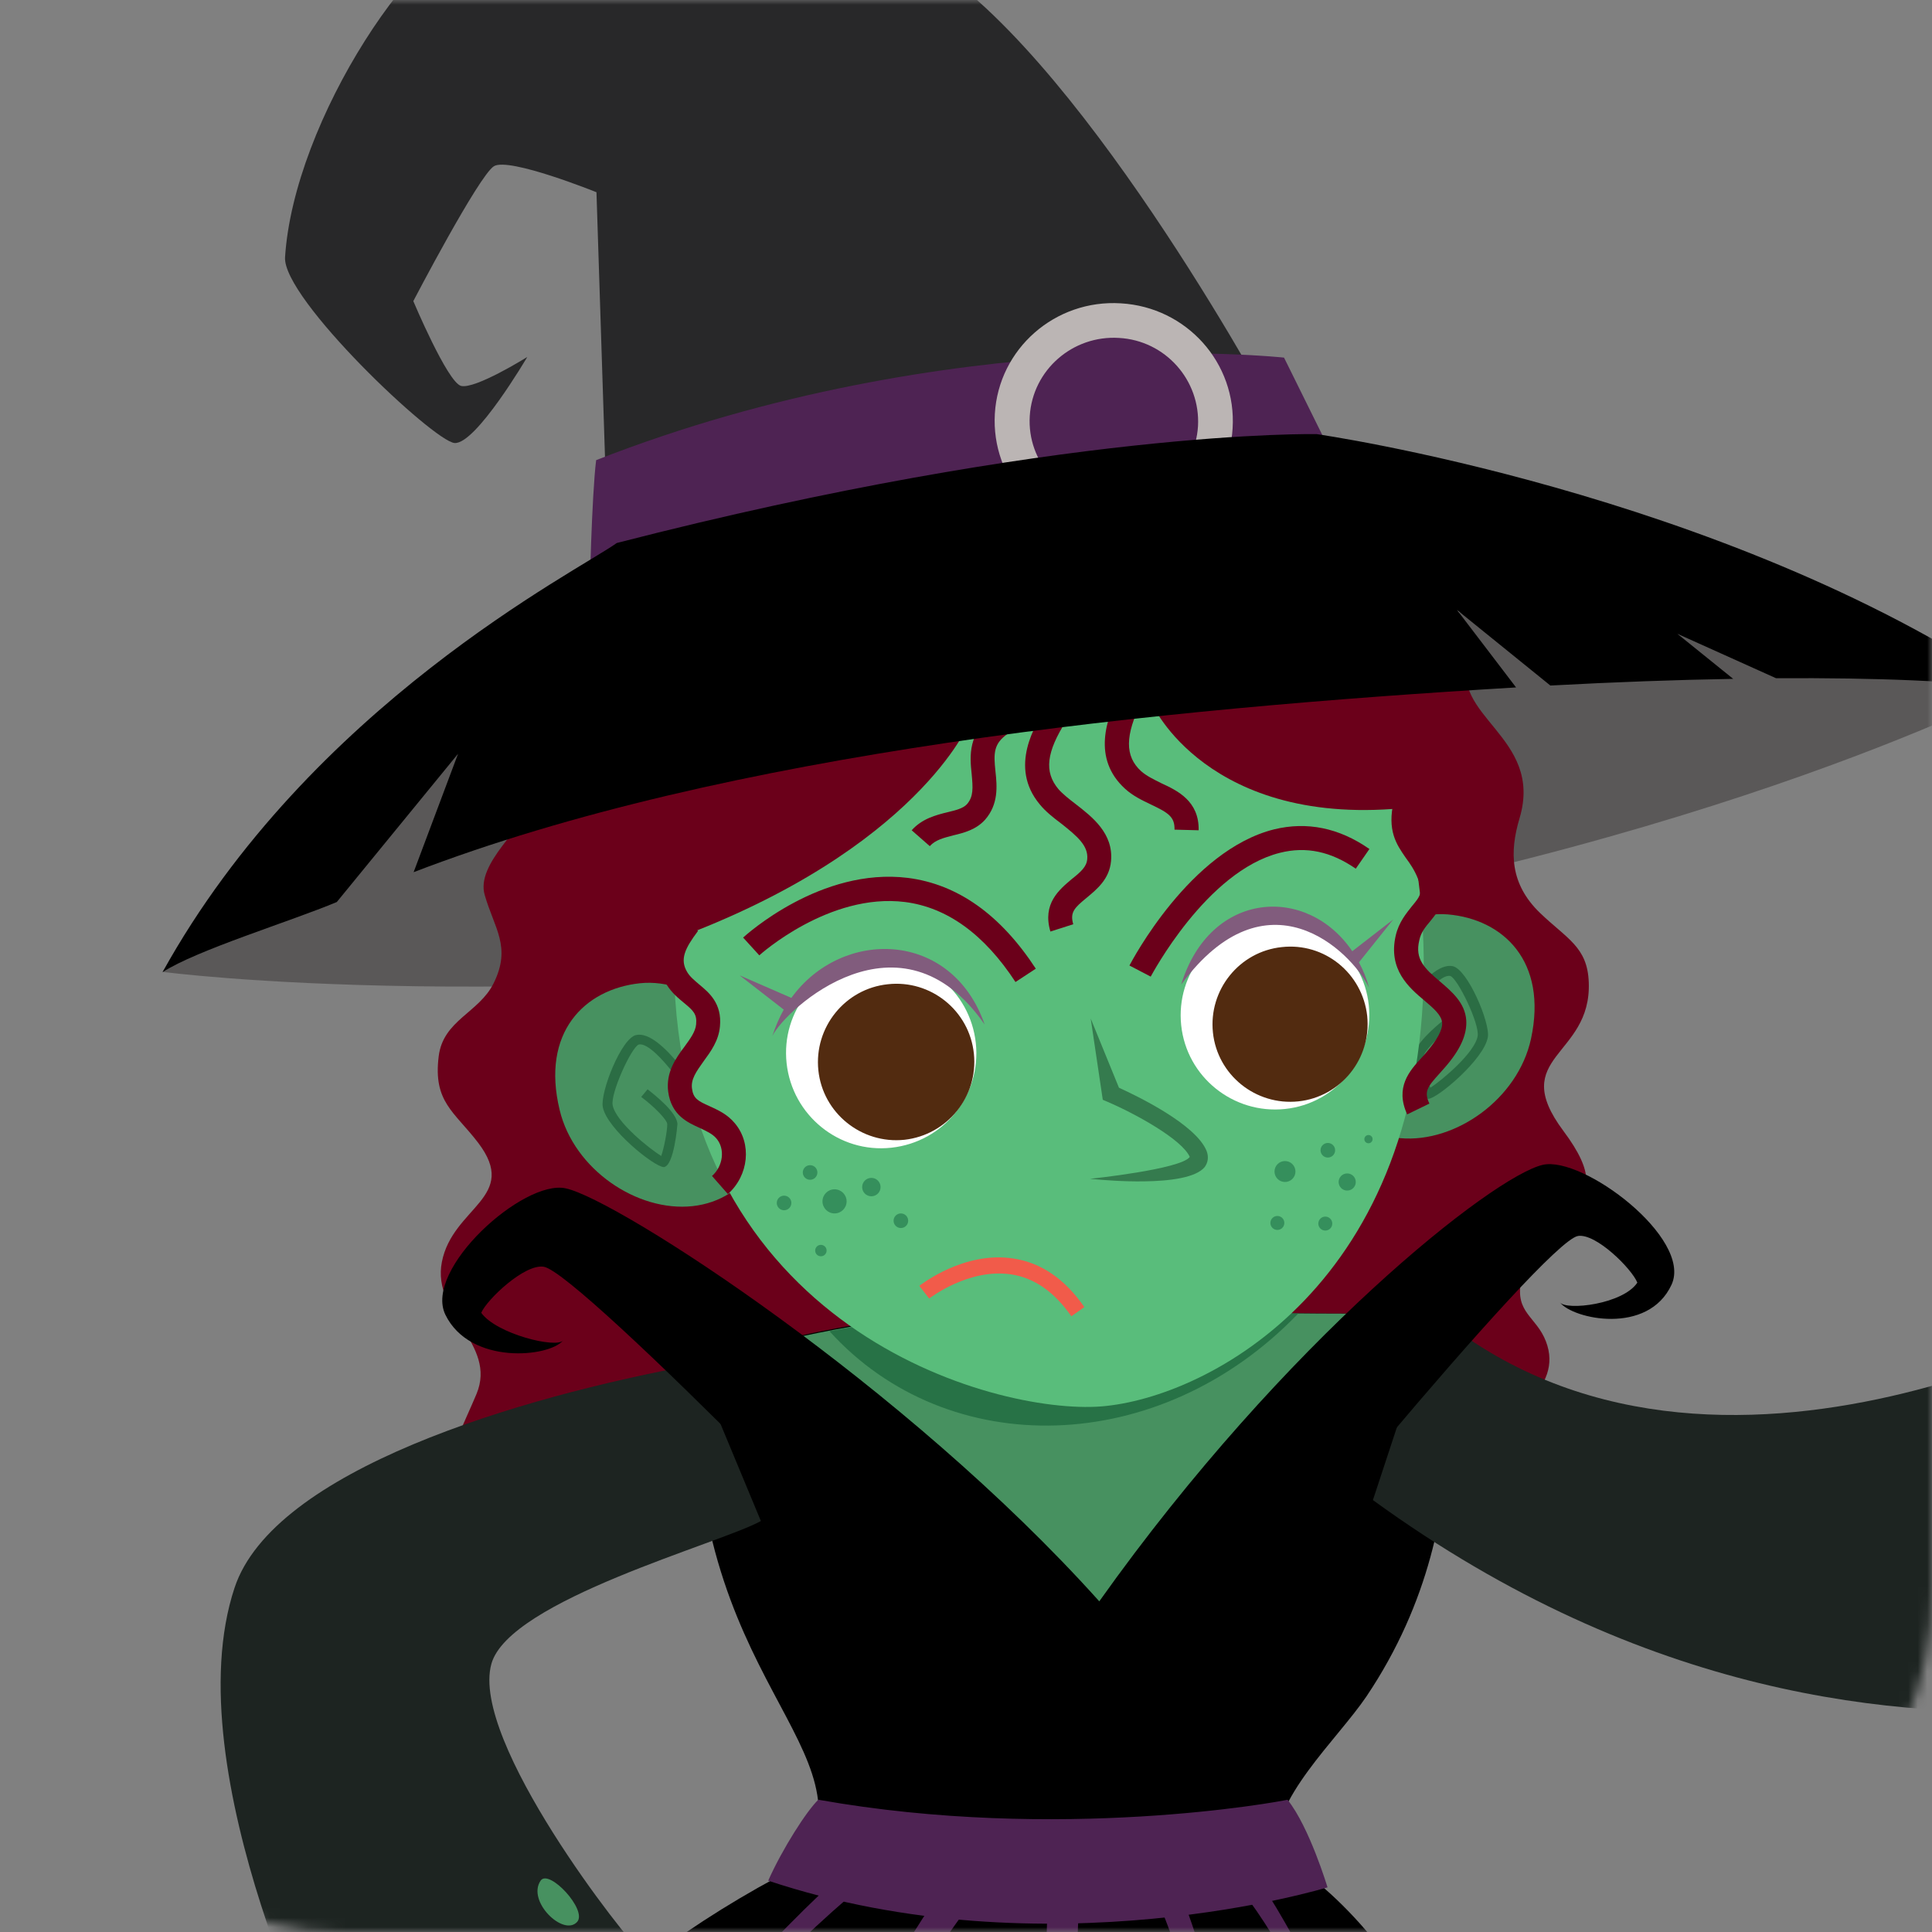 <svg width="204" height="204" viewBox="0 0 204 204" fill="none" xmlns="http://www.w3.org/2000/svg">
<rect x="0" y="0" width="204" height="204" fill="#808080" stroke="none"/>
<mask id="mask0" mask-type="alpha" maskUnits="userSpaceOnUse" x="0" y="0" width="204" height="204">
<rect width="204" height="204" rx="36" fill="white"/>
</mask>
<g mask="url(#mask0)">
<path d="M108.364 66.285C40.322 66.05 17.161 102.618 17.161 102.618C17.161 102.618 55.674 107.747 116.476 99.401C177.277 91.055 212.572 72.72 212.572 72.72C212.572 72.72 164.306 59.615 108.364 66.285Z" fill="#5A5858"/>
<path d="M155.122 69.301C152.843 75.67 163.032 77.714 160.451 86.396C159.379 89.982 159.446 93.334 162.597 96.384C165.446 99.132 167.624 99.971 167.758 103.725C168.06 111.635 159.144 111.467 165.077 119.411C171.915 128.561 162.295 126.751 160.619 135.265C159.949 138.617 162.228 139.019 163.233 141.634C165.144 146.594 159.278 149.946 154.653 153.13C154.653 153.13 72.265 152.292 50.143 167.476C42.3 162.851 47.931 152.896 50.311 147.198C52.523 141.902 45.585 138.785 46.657 133.254C47.797 127.422 54.903 126.45 50.478 120.651C47.965 117.366 45.719 116.361 46.322 111.534C46.791 107.713 50.579 106.942 52.121 103.825C54.031 99.971 52.188 98.026 51.182 94.507C50.21 91.189 55.305 87.368 56.713 84.183L155.122 69.301Z" fill="#6B001A"/>
<path d="M67.539 103.825C61.707 104.462 57.115 109.02 59.093 117.199C60.601 123.5 67.304 127.992 73.137 127.355C78.969 126.718 82.455 121.087 80.913 114.819C79.404 108.484 73.371 103.188 67.539 103.825Z" fill="#479160"/>
<path d="M67.17 109.288C65.595 109.624 63.349 115.389 63.651 116.897C64.087 119.21 69.114 123.232 70.086 123.232H70.12C71.192 123.031 71.528 118.741 71.528 118.707C71.528 117.5 69.114 115.59 68.377 115.02L67.707 115.825C69.014 116.797 70.455 118.238 70.455 118.707C70.455 119.512 70.086 121.322 69.818 122.059C68.612 121.322 65.025 118.472 64.69 116.696C64.455 115.422 66.668 110.596 67.439 110.294C68.88 109.959 72.299 114.618 74.243 118.003L75.181 117.5C74.31 115.992 69.885 108.685 67.17 109.288Z" fill="#2B6D44"/>
<path d="M152.876 96.552C158.708 97.055 163.435 101.479 161.658 109.691C160.284 116.026 153.714 120.685 147.882 120.182C142.05 119.679 138.43 114.149 139.804 107.847C141.145 101.546 147.044 96.082 152.876 96.552Z" fill="#479160"/>
<path d="M153.379 102.015C154.954 102.317 157.368 108.015 157.1 109.523C156.697 111.869 151.77 115.992 150.832 116.026C150.798 116.026 150.798 116.026 150.798 116.026C149.692 115.858 149.29 111.568 149.29 111.534C149.29 110.328 151.636 108.35 152.34 107.78L153.01 108.585C151.737 109.59 150.329 111.065 150.329 111.534C150.329 112.339 150.765 114.149 151.033 114.853C152.206 114.115 155.759 111.132 156.027 109.389C156.228 108.082 153.915 103.322 153.144 103.054C151.703 102.753 148.385 107.479 146.508 110.931L145.569 110.428C146.407 108.92 150.631 101.479 153.379 102.015Z" fill="#2B6D44"/>
<path d="M73.472 144.047C75.382 143.309 93.65 137.343 115.034 138.148C136.385 138.952 151.468 138.65 151.468 138.65C151.468 138.65 157.602 159.298 144.296 179.107C141.145 183.766 134.207 189.933 134.676 195.598C112.185 195.866 90.331 198.313 84.499 197.81C92.745 184.135 72.165 178.135 73.472 144.047Z" fill="black"/>
<path d="M116.643 169.822C116.643 169.822 145.938 138.717 144.798 138.717C138.396 138.717 127.872 138.65 115.034 138.148C102.934 137.678 91.203 139.622 83.293 141.399C90.432 152.091 116.643 169.822 116.643 169.822Z" fill="#479160"/>
<path d="M137.056 138.718C131.089 138.651 123.581 138.516 115.034 138.181C104.945 137.779 95.158 139.086 87.583 140.561C100.085 154.371 122.442 153.901 137.056 138.718Z" fill="#277246"/>
<path d="M150.329 101.043C150.765 135.399 127.637 147.6 116.274 148.505C104.912 149.376 71.662 140.226 71.159 102.049C70.757 68.832 88.387 62.598 110.241 62.33C132.129 62.028 149.927 70.106 150.329 101.043Z" fill="#59BD7B"/>
<path d="M110.912 98.362C110.04 95.412 111.85 93.937 113.157 92.831C114.129 92.06 114.733 91.524 114.8 90.719C114.934 89.312 113.761 88.306 112.018 86.932C111.213 86.329 110.409 85.692 109.805 84.954C106.454 80.966 109.37 76.441 110.442 74.731L112.587 76.106C110.476 79.424 110.241 81.502 111.749 83.312C112.185 83.815 112.856 84.351 113.559 84.887C115.336 86.262 117.582 88.004 117.314 90.921C117.146 92.831 115.805 93.904 114.766 94.775C113.459 95.848 112.956 96.317 113.325 97.591L110.912 98.362Z" fill="#6B001A"/>
<path d="M126.565 87.669L124.017 87.602C124.051 86.262 123.38 85.826 121.537 84.954C120.632 84.519 119.626 84.049 118.788 83.278C115.302 80.094 116.811 75.871 118.252 72.988L120.531 74.128C118.788 77.647 118.755 79.86 120.498 81.435C121.068 81.938 121.838 82.306 122.643 82.709C124.319 83.48 126.632 84.586 126.565 87.669Z" fill="#6B001A"/>
<path d="M98.175 89.345L96.264 87.669C97.37 86.429 98.845 86.06 100.052 85.759C100.923 85.558 101.694 85.356 102.096 84.921C102.8 84.116 102.733 83.211 102.599 81.737C102.398 79.859 102.163 77.312 105.046 75.335L106.454 77.446C104.878 78.519 104.912 79.558 105.113 81.468C105.28 83.01 105.448 84.921 104.007 86.563C103.068 87.602 101.795 87.937 100.655 88.206C99.649 88.474 98.778 88.675 98.175 89.345Z" fill="#6B001A"/>
<path d="M121.872 74.731C121.872 74.731 128.408 88.474 151.133 84.954C153.044 80.765 149.491 72.653 149.491 72.653L121.872 74.731Z" fill="#6B001A"/>
<path d="M102.063 76.843C102.063 76.843 95.862 90.854 68.444 100.138C61.707 88.977 66.165 82.943 66.165 82.943L102.063 76.843Z" fill="#6B001A"/>
<path d="M98.577 -3.567C93.147 -7.154 64.59 -11.913 52.657 -9.198C44.143 -7.288 31.004 12.79 30.099 27.169C29.831 31.526 45.786 46.61 47.998 46.777C50.244 46.945 55.674 37.694 55.674 37.694C55.674 37.694 50.143 41.146 48.668 40.744C47.227 40.308 43.641 31.795 43.641 31.795C43.641 31.795 50.545 18.555 52.154 17.549C53.763 16.577 62.981 20.298 62.981 20.298L64.288 60.888L134.944 44.33C134.978 44.33 115.235 7.393 98.577 -3.567Z" fill="#282829"/>
<path d="M62.947 48.587C62.478 52.308 62.243 63.1 62.243 63.1L141.882 50.498L135.581 37.761C135.581 37.761 100.42 33.906 62.947 48.587Z" fill="#4E2353"/>
<path d="M118.353 32.029C111.414 31.593 105.448 36.822 105.046 43.694C104.644 50.565 109.906 56.464 116.844 56.9C123.782 57.336 129.749 52.107 130.151 45.235C130.587 38.331 125.291 32.431 118.353 32.029Z" fill="#BBB5B4"/>
<path d="M118.151 35.682C113.258 35.381 109.035 39.068 108.733 43.928C108.431 48.788 112.185 52.944 117.079 53.246C121.973 53.548 126.196 49.861 126.497 45.001C126.766 40.141 123.045 35.951 118.151 35.682Z" fill="#4E2353"/>
<path d="M65.126 57.335C60.969 60.318 32.781 74.463 17.161 102.652C20.781 100.306 30.703 97.289 35.563 95.244L48.367 79.591L43.674 92.094C76.723 79.39 122.341 74.832 160.083 72.586L153.848 64.408L163.703 72.385C170.54 72.016 177.043 71.782 183.009 71.681L177.11 66.921L187.534 71.614C198.26 71.547 206.975 71.916 212.606 72.72C181.668 51.905 139.033 45.839 139.033 45.839C139.033 45.839 111.984 45.269 65.126 57.335Z" fill="black"/>
<path d="M177.378 306.375C175.937 304.632 174.395 302.621 174.797 301.951C175.032 301.515 176.272 302.118 177.747 303.057C167.725 282.175 165.244 213.496 134.408 195.464L86.175 196.1C40.624 218.323 32.077 258.813 18.133 284.924C19.575 284.555 20.681 284.588 21.25 285.058C22.96 286.465 19.273 291.393 13.005 296.085C12.871 296.186 12.703 296.286 12.569 296.42C15.787 295.415 18.368 295.281 19.273 296.219C20.647 297.694 11.698 303.828 6.268 307.012C9.05 305.805 18.301 302.118 22.256 301.046C32.211 298.331 40.993 297.593 41.898 299.403C42.803 301.213 37.842 305.738 27.887 308.453C27.116 308.654 26.345 308.856 25.574 309.023C62.076 313.548 110.342 317.034 170.674 307.649C168.06 305.303 164.842 302.252 165.613 301.247C166.384 300.174 173.188 303.761 177.378 306.375ZM20.982 283.549C19.239 282.845 20.982 281.136 22.088 280.968C24.368 280.633 22.625 284.186 20.982 283.549ZM25.273 294.376C24.1 295.448 21.787 295.85 20.48 295.08C18.67 294.074 19.977 291.627 21.686 290.521C22.591 289.951 23.63 289.683 24.535 289.985C26.245 290.622 26.178 293.571 25.273 294.376Z" fill="black"/>
<path d="M87.415 199.251C87.415 199.251 60.4 223.686 55.406 246.914C65.561 219.764 90.164 199.888 90.164 199.888L98.376 201.128C98.376 201.128 75.684 234.077 69.483 273.427C81.952 227.205 101.962 201.732 101.962 201.732L110.576 202.368C110.576 202.368 109.336 239.708 110.375 278.019C113.191 221.273 113.861 202.502 113.861 202.502L122.676 201.732C122.676 201.732 132.095 224.122 137.357 266.589C135.313 228.68 125.425 201.933 125.425 201.933L131.592 200.29C131.592 200.29 142.955 213.966 152.273 251.674C146.106 217.686 133.637 199.653 133.637 199.653L110.61 195.296L87.415 199.251Z" fill="#4E2353"/>
<path d="M214.784 178.369C215.488 174.381 227.052 173.006 229.733 172.973V172.906C227.689 172.671 220.482 171.599 221.756 167.945C222.46 165.901 225.812 164.895 228.694 164.426L225.443 137.611C225.443 137.611 181.333 163.454 151.469 138.65L144.966 158.393C173.792 179.341 200.439 181.587 218.27 180.548C217.6 179.978 214.617 179.241 214.784 178.369Z" fill="#1D2421"/>
<path d="M80.343 160.605C76.053 162.985 53.763 168.951 51.886 175.688C49.607 183.833 66.232 204.949 67.774 206.189L35.228 220.133C35.228 220.133 18.301 187.118 24.77 167.644C28.893 155.242 54.702 147.533 73.472 144.08L80.343 160.605Z" fill="#1D2421"/>
<path d="M91.974 101.211C86.443 101.814 82.455 106.741 83.058 112.272C83.661 117.769 88.588 121.791 94.119 121.187C99.649 120.584 103.638 115.657 103.035 110.126C102.431 104.596 97.504 100.607 91.974 101.211Z" fill="white"/>
<path d="M93.75 103.926C89.225 104.395 85.941 108.484 86.41 113.009C86.879 117.534 90.968 120.819 95.493 120.35C100.018 119.847 103.303 115.791 102.834 111.266C102.364 106.708 98.275 103.423 93.75 103.926Z" fill="#522B10"/>
<path d="M133.57 97.289C128.106 97.859 124.151 102.786 124.721 108.249C125.291 113.713 130.218 117.668 135.681 117.098C141.145 116.528 145.1 111.601 144.53 106.138C143.96 100.674 139.033 96.719 133.57 97.289Z" fill="white"/>
<path d="M135.346 100.004C130.855 100.473 127.604 104.529 128.073 109.02C128.542 113.512 132.598 116.763 137.089 116.294C141.581 115.825 144.832 111.769 144.363 107.277C143.86 102.753 139.838 99.501 135.346 100.004Z" fill="#522B10"/>
<path d="M107.225 103.691C103.94 98.663 100.018 95.814 95.56 95.244C87.549 94.239 80.243 100.808 80.175 100.875L78.466 98.998C78.801 98.697 86.678 91.557 95.862 92.697C101.124 93.367 105.649 96.585 109.37 102.283L107.225 103.691Z" fill="#6B001A"/>
<path d="M121.503 103.121L119.258 101.948C119.526 101.445 125.66 89.781 134.542 87.569C137.994 86.731 141.38 87.401 144.597 89.647L143.156 91.725C140.542 89.915 137.927 89.345 135.145 90.049C127.369 91.993 121.57 103.021 121.503 103.121Z" fill="#6B001A"/>
<path d="M120.799 124.74C118.654 124.774 116.476 124.606 115.101 124.472C115.101 124.472 124.721 123.467 125.626 122.159C124.822 120.316 119.894 117.601 116.911 116.327L116.442 116.126L115.168 107.546L118.151 114.852C120.062 115.724 126.263 118.707 127.402 121.523C127.637 122.126 127.57 122.729 127.201 123.232C126.296 124.338 123.581 124.707 120.799 124.74Z" fill="#357B4E"/>
<path d="M113.124 138.986C111.347 136.438 109.236 134.93 106.755 134.561C102.264 133.891 98.175 137.075 98.108 137.109L97.069 135.768C97.27 135.634 101.795 132.081 106.99 132.885C109.94 133.321 112.453 135.064 114.498 138.014L113.124 138.986Z" fill="#F15B4A"/>
<path d="M76.857 126.081L75.181 124.171C76.354 123.132 76.589 121.322 75.65 120.216C75.215 119.713 74.611 119.445 73.907 119.109C72.634 118.54 70.891 117.769 70.556 115.288C70.287 113.244 71.36 111.735 72.265 110.529C72.902 109.657 73.438 108.92 73.505 108.149C73.606 107.076 73.204 106.708 72.232 105.903C71.628 105.4 70.924 104.831 70.388 103.959C68.578 100.876 70.522 98.295 71.695 96.753L73.706 98.295C72.299 100.172 71.762 101.311 72.567 102.652C72.868 103.155 73.338 103.523 73.841 103.959C74.846 104.797 76.254 105.937 76.019 108.384C75.885 109.892 75.047 111.032 74.31 112.037C73.472 113.21 72.936 113.981 73.07 114.953C73.204 115.992 73.706 116.26 74.913 116.797C75.784 117.199 76.79 117.635 77.594 118.607C79.404 120.752 79.069 124.104 76.857 126.081Z" fill="#6B001A"/>
<path d="M148.586 117.668C147.279 114.819 148.821 113.076 150.094 111.702C150.262 111.534 150.429 111.333 150.597 111.132C151.737 109.825 152.34 108.719 152.273 107.981C152.206 107.177 151.368 106.473 150.429 105.669C148.787 104.294 146.541 102.384 147.379 98.764C147.714 97.356 148.485 96.451 149.089 95.68C149.96 94.641 150.295 94.205 149.726 92.798C149.357 91.859 148.888 91.189 148.418 90.552C147.446 89.144 146.441 87.703 147.178 84.552L149.659 85.122C149.189 87.166 149.625 87.803 150.53 89.077C150.999 89.781 151.603 90.619 152.072 91.792C153.211 94.608 152.005 96.049 151.033 97.255C150.496 97.892 150.027 98.462 149.86 99.3C149.39 101.278 150.396 102.25 152.072 103.657C153.279 104.697 154.686 105.87 154.82 107.713C154.921 109.221 154.217 110.83 152.541 112.741C152.374 112.942 152.172 113.143 152.005 113.344C150.731 114.752 150.329 115.255 150.932 116.528L148.586 117.668Z" fill="#6B001A"/>
<path d="M162.898 122.997C157.669 124.204 135.748 141.399 116.073 169.085C95.594 146.259 65.159 126.617 59.729 125.478C55.271 124.506 44.713 134.025 47.026 138.818C49.64 144.181 58.02 143.309 59.461 141.533C58.757 142.404 52.422 140.863 50.813 138.617C51.417 137.209 55.406 133.422 57.417 133.757C61.238 134.36 99.348 173.576 100.689 176.425L127.738 175.453C129.011 172.571 162.999 131.109 166.619 130.506C168.529 130.204 172.317 133.991 172.887 135.433C171.378 137.712 165.379 138.416 164.708 137.511C166.049 139.287 174.026 141.03 176.507 135.634C178.719 130.74 167.121 122.025 162.898 122.997Z" fill="black"/>
<path d="M83.561 105.367L78.097 102.987L82.756 106.607C82.287 107.445 81.885 108.383 81.55 109.389C82.957 106.54 95.091 95.378 103.973 108.182C100.487 98.16 88.89 97.993 83.561 105.367Z" fill="#815C7D"/>
<path d="M142.787 100.44L147.111 97.088L143.491 101.613C143.927 102.417 144.296 103.322 144.564 104.294C142.62 100.339 133.737 91.759 124.721 103.959C127.771 94.004 138.028 93.401 142.787 100.44Z" fill="#815C7D"/>
<path d="M86.41 190.034C111.85 194.559 135.112 190.235 135.95 190.034C138.262 192.916 140.173 199.285 140.173 199.285C140.173 199.285 110.543 208.368 81.114 198.581C82.622 195.195 85.203 191.173 86.41 190.034Z" fill="#4E2353"/>
<path d="M54.165 212.927C51.048 210.714 49.473 203.977 53.26 205.653C55.54 206.659 57.618 210.245 57.618 210.245C57.618 210.245 57.316 206.759 58.891 206.793C60.266 206.793 61.003 207.664 61.807 209.374" fill="#479160"/>
<path d="M60.936 202.938C62.076 201.698 57.953 197.274 57.081 198.581C55.607 200.759 59.495 204.513 60.936 202.938Z" fill="#479160"/>
<path d="M88.119 128.126C88.823 128.126 89.393 127.555 89.393 126.852C89.393 126.149 88.823 125.578 88.119 125.578C87.416 125.578 86.846 126.149 86.846 126.852C86.846 127.555 87.416 128.126 88.119 128.126Z" fill="#358F5C"/>
<path d="M92.007 126.316C92.544 126.316 92.979 125.881 92.979 125.344C92.979 124.807 92.544 124.372 92.007 124.372C91.471 124.372 91.035 124.807 91.035 125.344C91.035 125.881 91.471 126.316 92.007 126.316Z" fill="#358F5C"/>
<path d="M86.678 132.651C87.011 132.651 87.281 132.381 87.281 132.047C87.281 131.714 87.011 131.444 86.678 131.444C86.345 131.444 86.075 131.714 86.075 132.047C86.075 132.381 86.345 132.651 86.678 132.651Z" fill="#358F5C"/>
<path d="M85.538 124.573C85.964 124.573 86.309 124.228 86.309 123.802C86.309 123.376 85.964 123.031 85.538 123.031C85.112 123.031 84.767 123.376 84.767 123.802C84.767 124.228 85.112 124.573 85.538 124.573Z" fill="#358F5C"/>
<path d="M82.79 127.791C83.216 127.791 83.561 127.445 83.561 127.02C83.561 126.594 83.216 126.249 82.79 126.249C82.364 126.249 82.019 126.594 82.019 127.02C82.019 127.445 82.364 127.791 82.79 127.791Z" fill="#358F5C"/>
<path d="M95.124 129.668C95.55 129.668 95.895 129.322 95.895 128.897C95.895 128.471 95.55 128.126 95.124 128.126C94.699 128.126 94.353 128.471 94.353 128.897C94.353 129.322 94.699 129.668 95.124 129.668Z" fill="#358F5C"/>
<path d="M140.206 122.226C140.632 122.226 140.977 121.881 140.977 121.455C140.977 121.03 140.632 120.685 140.206 120.685C139.781 120.685 139.435 121.03 139.435 121.455C139.435 121.881 139.781 122.226 140.206 122.226Z" fill="#358F5C"/>
<path d="M135.681 124.807C136.292 124.807 136.788 124.312 136.788 123.701C136.788 123.09 136.292 122.595 135.681 122.595C135.071 122.595 134.575 123.09 134.575 123.701C134.575 124.312 135.071 124.807 135.681 124.807Z" fill="#358F5C"/>
<path d="M142.251 125.712C142.751 125.712 143.156 125.307 143.156 124.807C143.156 124.308 142.751 123.902 142.251 123.902C141.751 123.902 141.346 124.308 141.346 124.807C141.346 125.307 141.751 125.712 142.251 125.712Z" fill="#358F5C"/>
<path d="M144.497 120.718C144.737 120.718 144.932 120.523 144.932 120.282C144.932 120.042 144.737 119.847 144.497 119.847C144.256 119.847 144.061 120.042 144.061 120.282C144.061 120.523 144.256 120.718 144.497 120.718Z" fill="#358F5C"/>
<path d="M139.938 129.936C140.346 129.936 140.676 129.606 140.676 129.198C140.676 128.791 140.346 128.461 139.938 128.461C139.531 128.461 139.201 128.791 139.201 129.198C139.201 129.606 139.531 129.936 139.938 129.936Z" fill="#358F5C"/>
<path d="M134.877 129.869C135.284 129.869 135.614 129.539 135.614 129.131C135.614 128.724 135.284 128.394 134.877 128.394C134.47 128.394 134.14 128.724 134.14 129.131C134.14 129.539 134.47 129.869 134.877 129.869Z" fill="#358F5C"/>
</g>
</svg>
